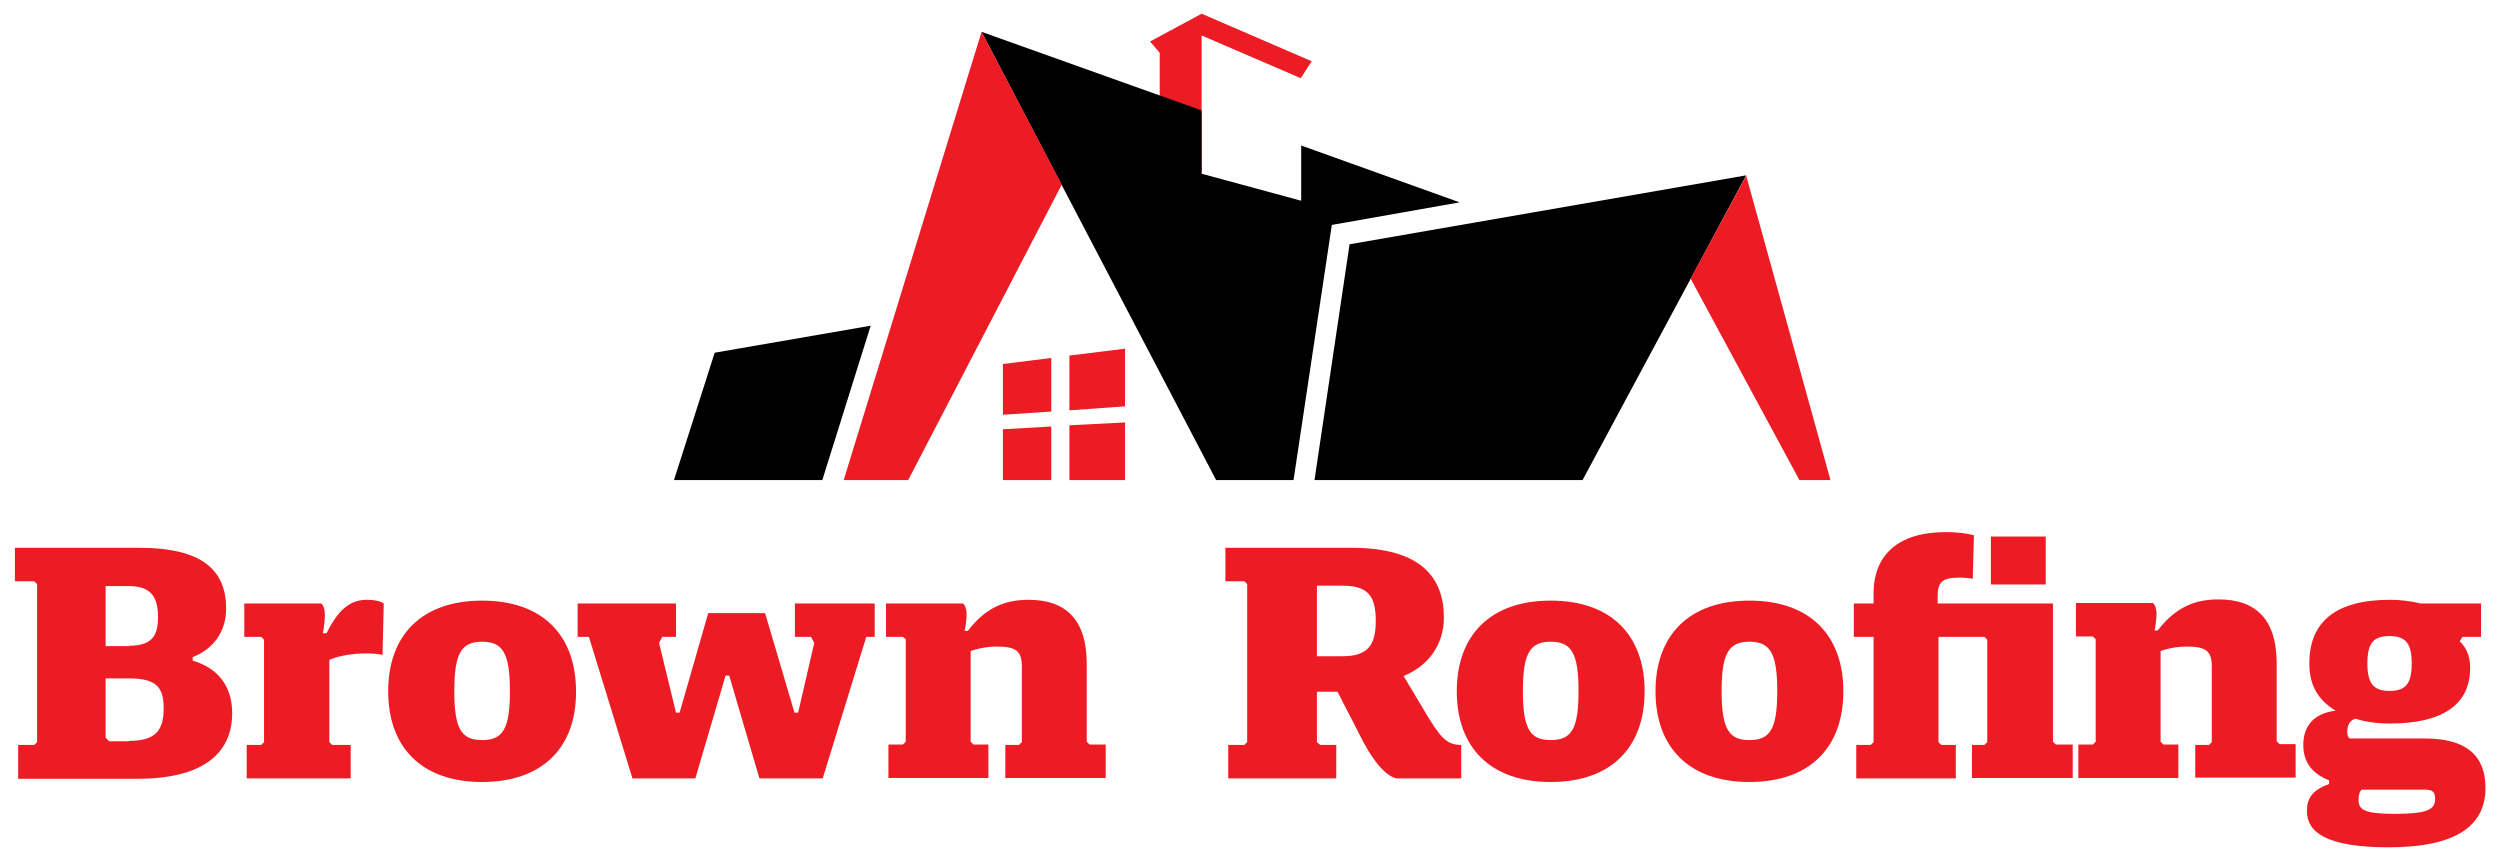 <?xml version="1.0" encoding="utf-8"?>
<!-- Generator: Adobe Illustrator 24.2.1, SVG Export Plug-In . SVG Version: 6.00 Build 0)  -->
<svg version="1.1" id="Layer_1" xmlns="http://www.w3.org/2000/svg" xmlns:xlink="http://www.w3.org/1999/xlink" x="0px" y="0px"
	 viewBox="0 0 620.2 213.7" style="enable-background:new 0 0 620.2 213.7;" xml:space="preserve">
<style type="text/css">
	.st0{fill:#ED1C24;}
</style>
<g>
	<polygon class="st0" points="298.1,3.4 285.3,10.3 287.7,13.1 287.7,23.7 298.1,43.1 298.1,8.8 322.7,19.4 325.4,15.2 	"/>
	<polygon class="st0" points="260.8,102.1 248.8,102.9 248.8,90.3 260.8,88.8 	"/>
	<polygon class="st0" points="279.1,100.8 265.3,101.8 265.3,88.2 279.1,86.5 	"/>
	<polygon class="st0" points="260.8,119.1 248.8,119.1 248.8,106.5 260.8,105.8 	"/>
	<polygon class="st0" points="279.1,119.1 265.3,119.1 265.3,105.5 279.1,104.8 	"/>
	<polygon points="334.8,60.6 326.1,119.1 392.6,119.1 433.2,43.5 	"/>
	<polygon points="322.8,36.1 322.8,49.8 298.1,43.1 298.1,27.4 243.5,7.9 301.7,119.1 320.9,119.1 330.4,55.8 362.1,50.2 	"/>
	<polygon class="st0" points="433.2,43.6 419.4,69.1 446.4,119.1 454.1,119.1 	"/>
	<polygon class="st0" points="243.5,7.9 209.3,119.1 225.3,119.1 263.4,45.8 	"/>
	<polygon points="216,80.8 177.3,87.5 167.2,119.1 204,119.1 	"/>
	<g>
		<g>
			<path class="st0" d="M4.5,184.8h4l0.7-0.7v-39.2l-0.7-0.7H3.7v-8.3h30.9c15.9,0,21.5,5.8,21.5,15.1c0,5.8-3.3,10.1-8.3,12v0.9
				c5.6,1.6,9.8,5.7,9.8,13c0,10.1-7.4,16.3-23.5,16.3H4.5V184.8z M32,160.2c5.8,0,7.2-2.6,7.2-7.1c0-4.7-1.5-7.7-7.2-7.7h-5.8v14.9
				H32z M32,183.8c6.8,0,8.6-2.8,8.6-8.1c0-5.2-1.8-7.4-8.6-7.4h-5.8V183l0.9,0.9H32z"/>
			<path class="st0" d="M94.9,162.5c-0.9-0.3-2.8-0.4-4.1-0.4c-3.3,0-6.9,0.6-9.1,1.6v20.4l0.7,0.7H87v8.3H61.2v-8.3h3.6l0.7-0.7
				v-25.4l-0.7-0.7h-4.2v-8.3h19.1c0.6,0.6,0.9,1.5,0.9,2.9c0,1-0.2,3-0.5,4.5H81c3.4-6.9,6.7-8.3,10.1-8.3c1.8,0,3.2,0.3,4.1,0.9
				L94.9,162.5z"/>
			<path class="st0" d="M119.6,194c-15,0-23.3-8.6-23.3-22.5c0-13.9,8.3-22.5,23.3-22.5c15,0,23.3,8.6,23.3,22.5
				C143,185.4,134.6,194,119.6,194z M119.6,159.2c-5.1,0-6.9,2.8-6.9,12.2c0,9.5,1.8,12.2,6.9,12.2c5.2,0,6.9-2.8,6.9-12.2
				C126.5,162,124.7,159.2,119.6,159.2z"/>
			<path class="st0" d="M217.1,158h-2.2l-10.8,35.1h-15.7l-7.5-25.5h-0.9l-7.5,25.5h-15.6L146.1,158h-2.8v-8.3h24.4v8.3h-3.4
				l-0.8,1.5l4.2,17.3h0.9l7.1-24.7h14.1l7.3,24.7h0.9l4-17.3l-0.8-1.5h-4v-8.3h19.8V158z"/>
			<path class="st0" d="M249.4,193.1v-8.3h3.4l0.7-0.7v-18.7c0-3.8-1.3-5-6.2-5c-2.7,0-5.2,0.6-6.5,1.1v22.5l0.7,0.7h3.7v8.3h-24.8
				v-8.3h3.6l0.7-0.7v-25.4L224,158h-4.2v-8.3h19.1c0.6,0.5,0.9,1.6,0.9,2.7c0,0.8-0.2,2.9-0.5,4.1h0.8c4.5-5.9,9.4-7.7,15.1-7.7
				c8.9,0,14.4,4.6,14.4,15.9v19.3l0.7,0.7h4v8.3H249.4z"/>
			<path class="st0" d="M346.4,193.1c-2.7-0.7-5.9-4.1-9.7-12l-4.9-9.5h-5.1v12.5l0.8,0.7h4v8.3h-26.8v-8.3h4l0.7-0.7v-39.2
				l-0.7-0.7h-4.7v-8.3h31.3c17.1,0,22.9,7.3,22.9,17.3c0,6.8-3.9,12-10,14.5l4.9,8.2c4.2,7.1,5.7,8.9,9.4,8.9v8.3H346.4z
				 M333,162.8c6.4,0,8.3-2.8,8.3-8.8c0-5.8-1.7-8.7-8.1-8.7h-6.5v17.5H333z"/>
			<path class="st0" d="M384.7,194c-15,0-23.3-8.6-23.3-22.5c0-13.9,8.3-22.5,23.3-22.5c15,0,23.3,8.6,23.3,22.5
				C408,185.4,399.7,194,384.7,194z M384.7,159.2c-5.1,0-6.9,2.8-6.9,12.2c0,9.5,1.8,12.2,6.9,12.2c5.2,0,6.9-2.8,6.9-12.2
				C391.6,162,389.8,159.2,384.7,159.2z"/>
			<path class="st0" d="M434,194c-15,0-23.3-8.6-23.3-22.5c0-13.9,8.3-22.5,23.3-22.5c15,0,23.3,8.6,23.3,22.5
				C457.3,185.4,449,194,434,194z M434,159.2c-5.1,0-6.9,2.8-6.9,12.2c0,9.5,1.8,12.2,6.9,12.2c5.2,0,6.9-2.8,6.9-12.2
				C440.9,162,439.1,159.2,434,159.2z"/>
			<path class="st0" d="M489.2,193.1v-8.3h3.1l0.7-0.7v-25.4l-0.7-0.7h-11.4v26.1l0.7,0.7h3.6v8.3h-24.7v-8.3h3.6l0.7-0.7V158h-4.9
				v-8.3h4.9v-2.5c0-9.5,6.1-15.2,17.9-15.2c2.6,0,5.3,0.3,7,0.8l-0.3,10.8c-0.7-0.2-2.2-0.3-3.4-0.3c-4.3,0-5.3,1.2-5.3,4.7v1.7
				h28.6v34.3l0.7,0.7h4.2v8.3H489.2z M493.9,145v-11.9h13.6V145H493.9z"/>
			<path class="st0" d="M544.6,193.1v-8.3h3.4l0.7-0.7v-18.7c0-3.8-1.3-5-6.2-5c-2.7,0-5.2,0.6-6.5,1.1v22.5l0.7,0.7h3.7v8.3h-24.8
				v-8.3h3.6l0.7-0.7v-25.4l-0.7-0.7H515v-8.3h19.1c0.6,0.5,0.9,1.6,0.9,2.7c0,0.8-0.2,2.9-0.5,4.1h0.8c4.5-5.9,9.4-7.7,15.1-7.7
				c8.9,0,14.4,4.6,14.4,15.9v19.3l0.7,0.7h4v8.3H544.6z"/>
			<path class="st0" d="M610.9,158l-0.7,1.1c1.5,1.4,2.6,3.4,2.6,6.6c0,9-6.7,13.8-20,13.8c-3.1,0-6.4-0.5-8.4-1.2
				c-1.4,0.3-2.1,1.6-2.1,3.2c0,0.8,0.2,1.4,0.6,1.7h18.6c10.2,0,15.1,4.1,15.1,12.3c0,9.4-7.4,14.7-24,14.7
				c-15.6,0-20.3-3.8-20.3-9c0-3.1,1.3-5.2,5.5-6.7v-0.9c-4.5-1.8-6.4-4.8-6.4-8.8c0-4.6,2.5-7.8,8-8.5c-4.6-2.8-6.5-6.6-6.5-11.7
				c0-10.4,6.6-15.8,20-15.8c2.6,0,5.2,0.3,7.5,0.9h15.1v8.3H610.9z M585.1,198.4c0,2.4,1.3,3.5,8.9,3.5c8.3,0,10.1-1.1,10.1-3.7
				c0-1.7-0.6-2.3-2.4-2.3h-15.8C585.3,196.4,585.1,197.4,585.1,198.4z M592.8,171.4c4,0,5.5-1.8,5.5-6.8c0-5-1.5-6.8-5.5-6.8
				c-4,0-5.5,1.7-5.5,6.8C587.3,169.4,588.7,171.4,592.8,171.4z"/>
		</g>
	</g>
</g>
</svg>
